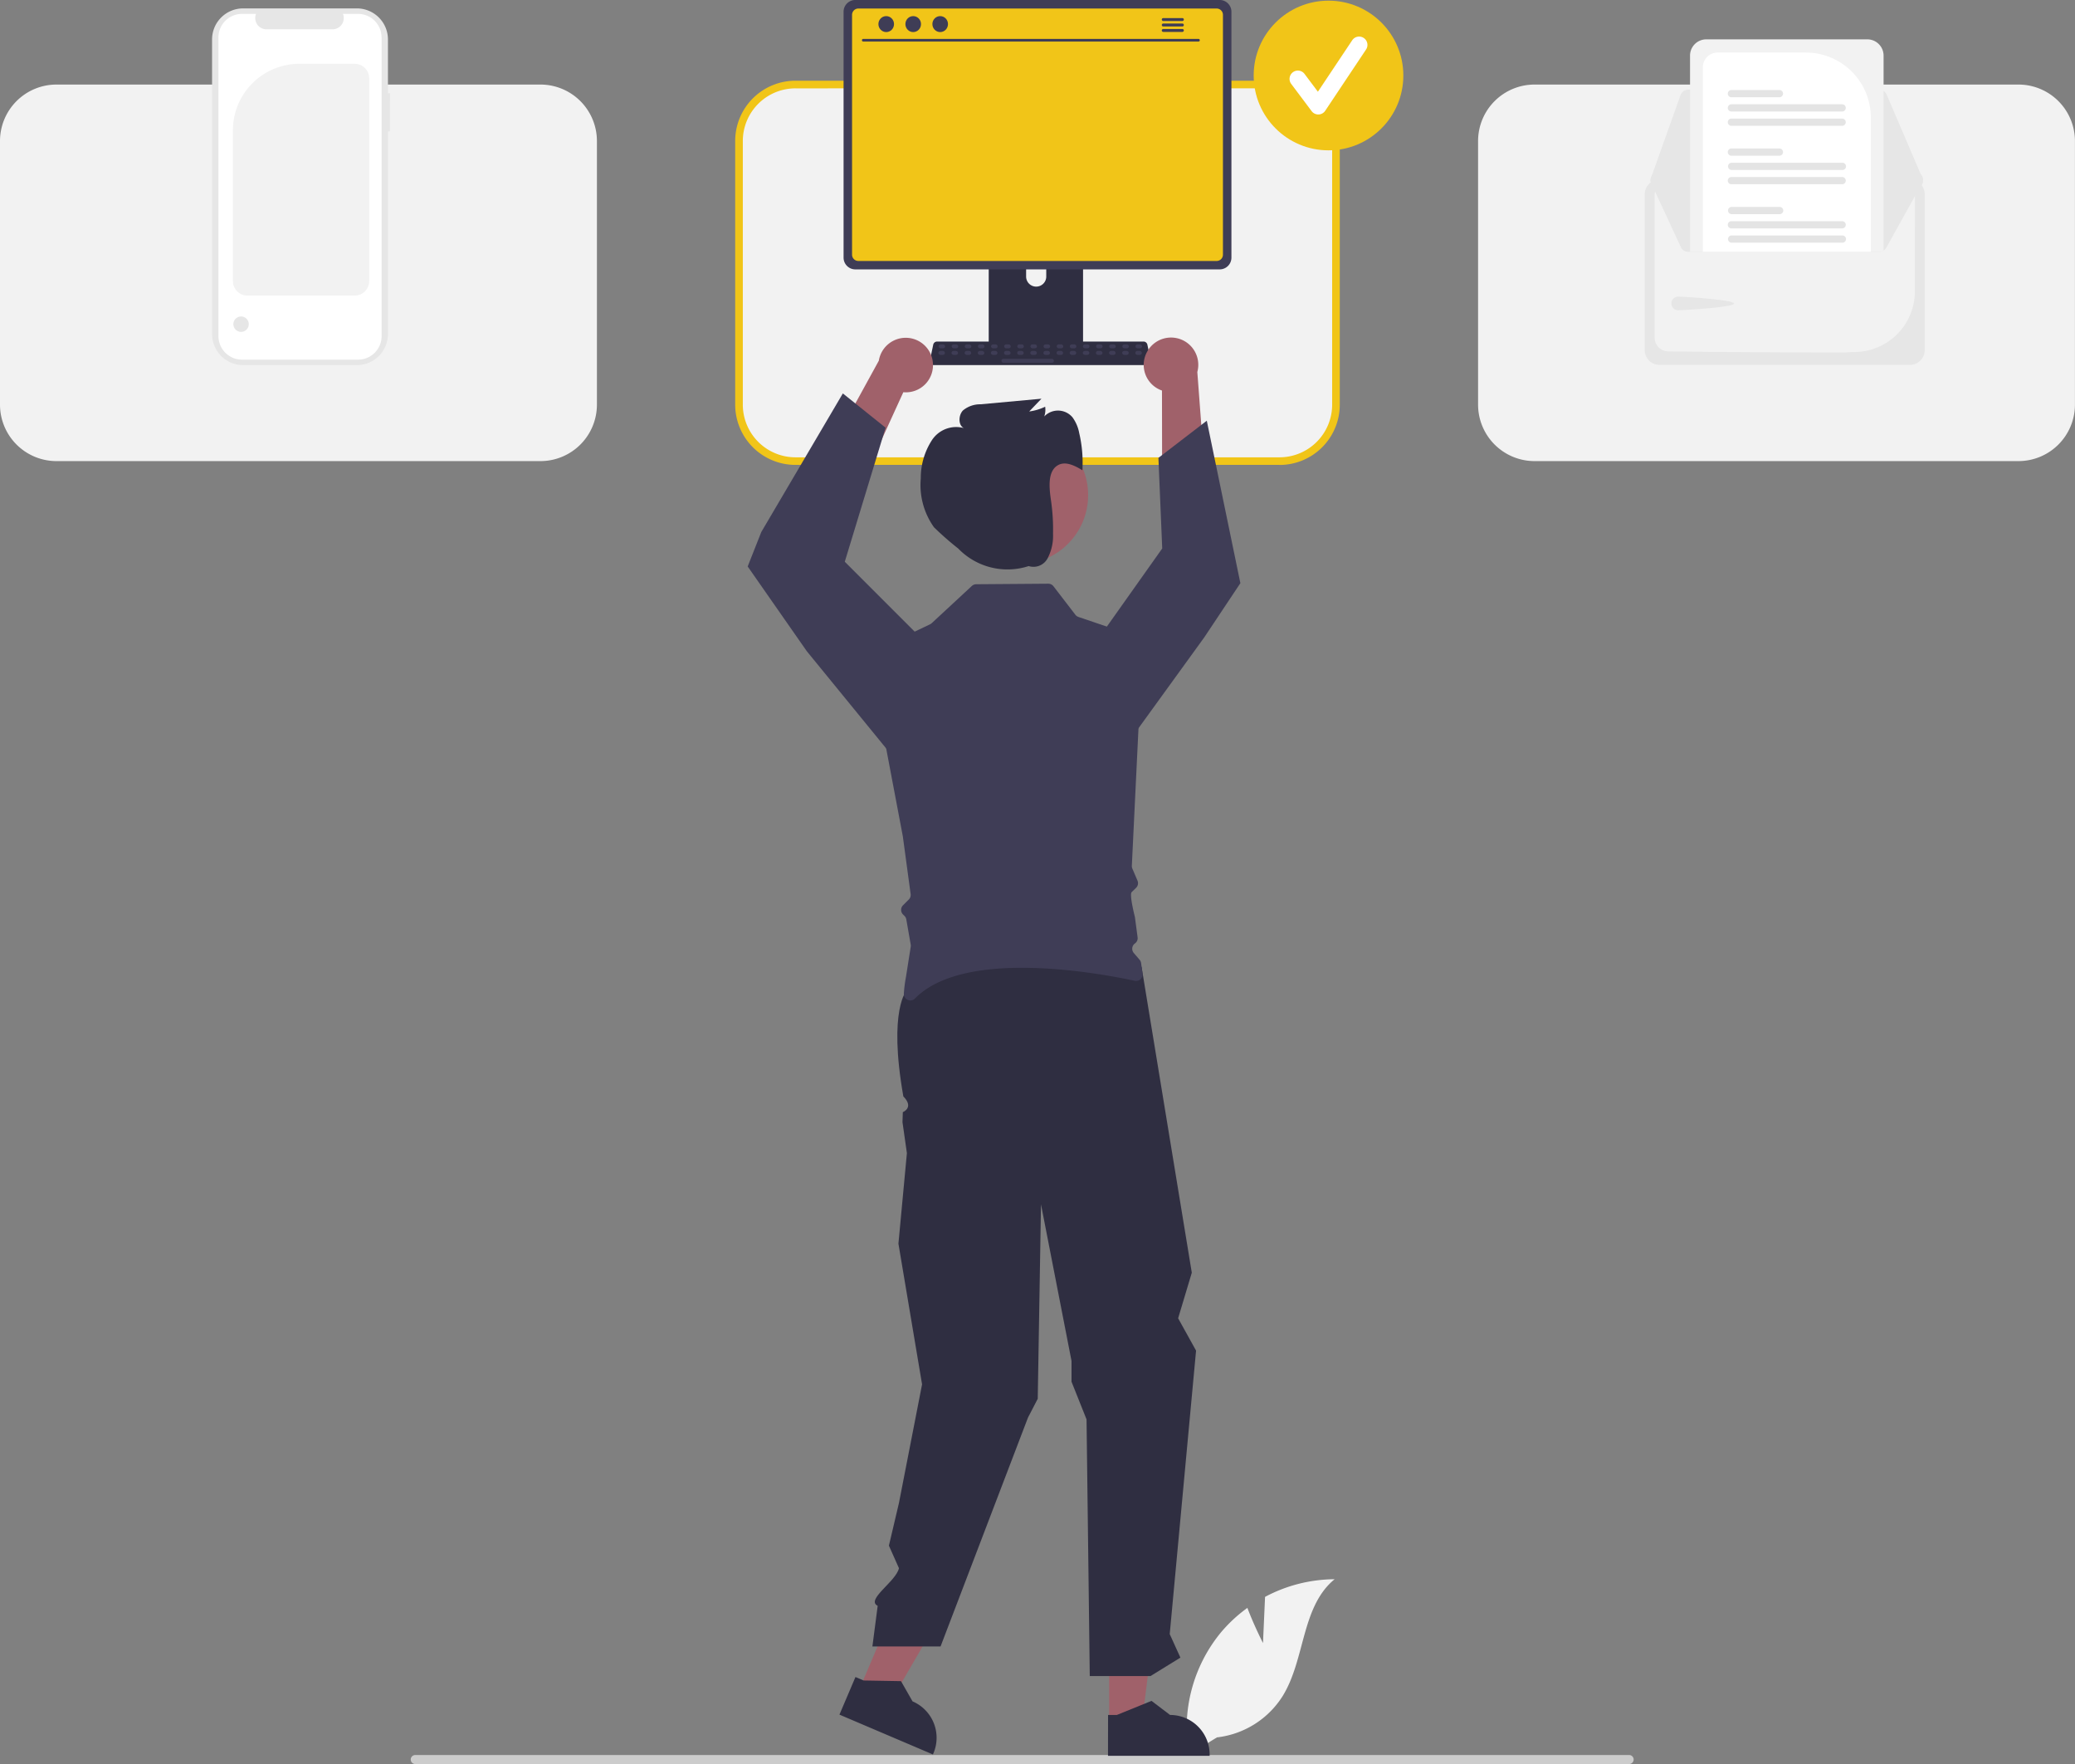 <svg xmlns="http://www.w3.org/2000/svg" width="141.171" height="119.998" viewBox="0 0 141.171 119.998">
  <rect x="0" y="0" width="141.171" height="119.998" fill="#808080" stroke="none"/>
  <g id="undraw_selecting_re_5ff6" transform="translate(0 -0.001)">
    <path id="Path_279036" data-name="Path 279036" d="M656.557,694.437l.14-3.141a10.145,10.145,0,0,1,4.732-1.2c-2.273,1.858-1.989,5.44-3.529,7.938a6.1,6.1,0,0,1-4.475,2.82l-1.9,1.164a10.225,10.225,0,0,1,2.155-8.286,9.886,9.886,0,0,1,1.815-1.687C655.949,693.25,656.557,694.437,656.557,694.437Z" transform="translate(-570.63 -582.668)" fill="#f2f2f2"/>
    <path id="Path_279037" data-name="Path 279037" d="M467.345,750.919a.306.306,0,0,1-.307.307H384.453a.307.307,0,1,1,0-.614h82.586a.306.306,0,0,1,.307.307Z" transform="translate(-356.202 -631.227)" fill="#ccc"/>
    <path id="Path_279038" data-name="Path 279038" d="M788.5,201.015H755.571a3.843,3.843,0,0,1-3.839-3.839V179.239a3.843,3.843,0,0,1,3.839-3.838H788.5a3.843,3.843,0,0,1,3.839,3.838v17.937A3.843,3.843,0,0,1,788.5,201.015Z" transform="translate(-651.172 -169.648)" fill="#f2f2f2"/>
    <path id="Path_279039" data-name="Path 279039" d="M533.986,201.015H501.053a3.843,3.843,0,0,1-3.839-3.839V179.239a3.843,3.843,0,0,1,3.839-3.838h32.934a3.843,3.843,0,0,1,3.839,3.838v17.937A3.843,3.843,0,0,1,533.986,201.015Z" transform="translate(-446.934 -169.648)" fill="#f2f2f2"/>
    <path id="Path_279040" data-name="Path 279040" d="M279.467,201.015H246.534a3.843,3.843,0,0,1-3.839-3.839V179.239a3.843,3.843,0,0,1,3.839-3.838h32.933a3.843,3.843,0,0,1,3.839,3.838v17.937A3.843,3.843,0,0,1,279.467,201.015Z" transform="translate(-242.695 -169.648)" fill="#f2f2f2"/>
    <path id="Path_279041" data-name="Path 279041" d="M532.939,200.225H500.005a4.1,4.1,0,0,1-4.1-4.1V178.192a4.1,4.1,0,0,1,4.1-4.1h32.933a4.1,4.1,0,0,1,4.1,4.1v17.937a4.1,4.1,0,0,1-4.1,4.1Zm-32.934-25.614a3.585,3.585,0,0,0-3.581,3.581v17.937a3.585,3.585,0,0,0,3.581,3.581h32.933a3.585,3.585,0,0,0,3.581-3.581V178.192a3.585,3.585,0,0,0-3.581-3.581Z" transform="translate(-445.887 -168.6)" fill="#f1c518"/>
    <path id="Path_339" data-name="Path 339" d="M327.834,154.943H327.7V151.29a2.114,2.114,0,0,0-2.114-2.114h-7.738a2.114,2.114,0,0,0-2.114,2.114v20.037a2.114,2.114,0,0,0,2.114,2.114h7.738a2.114,2.114,0,0,0,2.114-2.114V157.543h.133Z" transform="translate(-301.306 -148.604)" fill="#e6e6e6"/>
    <path id="Path_340" data-name="Path 340" d="M329.022,152.649v20.32a1.6,1.6,0,0,1-1.6,1.6h-7.9a1.6,1.6,0,0,1-1.6-1.6v-20.32a1.6,1.6,0,0,1,1.6-1.6h.958a.762.762,0,0,0,.705,1.049h4.5a.762.762,0,0,0,.705-1.049h1.026a1.6,1.6,0,0,1,1.6,1.6Z" transform="translate(-303.059 -150.104)" fill="#fff"/>
    <path id="Path_279042" data-name="Path 279042" d="M331.2,184.024h-7.293a.99.99,0,0,1-.989-.989v-10.26a4.523,4.523,0,0,1,4.518-4.518H331.2a.99.99,0,0,1,.989.989v13.788A.99.99,0,0,1,331.2,184.024Z" transform="translate(-307.071 -163.916)" fill="#f2f2f2"/>
    <circle id="Ellipse_7" data-name="Ellipse 7" cx="0.525" cy="0.525" r="0.525" transform="translate(15.876 21.528)" fill="#e6e6e6"/>
    <path id="Path_279043" data-name="Path 279043" d="M589.319,218.647h-5.8a.283.283,0,0,0-.092.014.308.308,0,0,0-.217.295v9.161h6.418v-9.161a.309.309,0,0,0-.31-.309Zm-2.195,4.52a.672.672,0,0,1-.139.411.685.685,0,0,1-1.231-.411V222.1a.685.685,0,1,1,1.37,0Z" transform="translate(-515.943 -204.351)" fill="#2f2e41"/>
    <path id="Path_279044" data-name="Path 279044" d="M583.112,265.1v.883a.173.173,0,0,0,.172.173H589.4a.174.174,0,0,0,.172-.173V265.1Z" transform="translate(-515.863 -241.627)" fill="#3f3d56"/>
    <path id="Path_279045" data-name="Path 279045" d="M558.786,146.282H534a.8.8,0,0,0-.8.8v16.726a.8.8,0,0,0,.8.8h24.787a.8.8,0,0,0,.8-.8V147.085A.8.8,0,0,0,558.786,146.282Z" transform="translate(-475.808 -146.282)" fill="#3f3d56"/>
    <path id="Path_279046" data-name="Path 279046" d="M560.938,149.221H536.565a.43.43,0,0,0-.43.431v16.312a.43.43,0,0,0,.43.43h24.373a.43.43,0,0,0,.43-.43V149.652a.43.43,0,0,0-.429-.431Z" transform="translate(-478.166 -148.64)" fill="#f1c518"/>
    <path id="Path_279047" data-name="Path 279047" d="M577.933,265.174l-.225-1.069a.267.267,0,0,0-.166-.194.258.258,0,0,0-.095-.018H563.4a.259.259,0,0,0-.095.018.267.267,0,0,0-.166.194l-.225,1.069a.267.267,0,0,0,.261.322h14.5a.263.263,0,0,0,.207-.1A.267.267,0,0,0,577.933,265.174Z" transform="translate(-499.647 -240.659)" fill="#2f2e41"/>
    <rect id="Rectangle_24155" data-name="Rectangle 24155" width="0.447" height="0.268" rx="0.134" transform="translate(63.852 23.427)" fill="#3f3d56"/>
    <rect id="Rectangle_24156" data-name="Rectangle 24156" width="0.447" height="0.268" rx="0.134" transform="translate(64.745 23.427)" fill="#3f3d56"/>
    <rect id="Rectangle_24157" data-name="Rectangle 24157" width="0.447" height="0.268" rx="0.134" transform="translate(65.638 23.427)" fill="#3f3d56"/>
    <rect id="Rectangle_24158" data-name="Rectangle 24158" width="0.447" height="0.268" rx="0.134" transform="translate(66.531 23.427)" fill="#3f3d56"/>
    <rect id="Rectangle_24159" data-name="Rectangle 24159" width="0.447" height="0.268" rx="0.134" transform="translate(67.425 23.427)" fill="#3f3d56"/>
    <rect id="Rectangle_24160" data-name="Rectangle 24160" width="0.447" height="0.268" rx="0.134" transform="translate(68.318 23.427)" fill="#3f3d56"/>
    <rect id="Rectangle_24161" data-name="Rectangle 24161" width="0.447" height="0.268" rx="0.134" transform="translate(69.211 23.427)" fill="#3f3d56"/>
    <rect id="Rectangle_24162" data-name="Rectangle 24162" width="0.447" height="0.268" rx="0.134" transform="translate(70.104 23.427)" fill="#3f3d56"/>
    <rect id="Rectangle_24163" data-name="Rectangle 24163" width="0.447" height="0.268" rx="0.134" transform="translate(70.997 23.427)" fill="#3f3d56"/>
    <rect id="Rectangle_24164" data-name="Rectangle 24164" width="0.447" height="0.268" rx="0.134" transform="translate(71.891 23.427)" fill="#3f3d56"/>
    <rect id="Rectangle_24165" data-name="Rectangle 24165" width="0.447" height="0.268" rx="0.134" transform="translate(72.784 23.427)" fill="#3f3d56"/>
    <rect id="Rectangle_24166" data-name="Rectangle 24166" width="0.447" height="0.268" rx="0.134" transform="translate(73.677 23.427)" fill="#3f3d56"/>
    <rect id="Rectangle_24167" data-name="Rectangle 24167" width="0.447" height="0.268" rx="0.134" transform="translate(74.57 23.427)" fill="#3f3d56"/>
    <rect id="Rectangle_24168" data-name="Rectangle 24168" width="0.447" height="0.268" rx="0.134" transform="translate(75.463 23.427)" fill="#3f3d56"/>
    <rect id="Rectangle_24169" data-name="Rectangle 24169" width="0.447" height="0.268" rx="0.134" transform="translate(76.357 23.427)" fill="#3f3d56"/>
    <rect id="Rectangle_24170" data-name="Rectangle 24170" width="0.447" height="0.268" rx="0.134" transform="translate(77.25 23.427)" fill="#3f3d56"/>
    <rect id="Rectangle_24171" data-name="Rectangle 24171" width="0.447" height="0.268" rx="0.134" transform="translate(63.841 23.874)" fill="#3f3d56"/>
    <rect id="Rectangle_24172" data-name="Rectangle 24172" width="0.447" height="0.268" rx="0.134" transform="translate(64.734 23.874)" fill="#3f3d56"/>
    <rect id="Rectangle_24173" data-name="Rectangle 24173" width="0.447" height="0.268" rx="0.134" transform="translate(65.628 23.874)" fill="#3f3d56"/>
    <rect id="Rectangle_24174" data-name="Rectangle 24174" width="0.447" height="0.268" rx="0.134" transform="translate(66.521 23.874)" fill="#3f3d56"/>
    <rect id="Rectangle_24175" data-name="Rectangle 24175" width="0.447" height="0.268" rx="0.134" transform="translate(67.414 23.874)" fill="#3f3d56"/>
    <rect id="Rectangle_24176" data-name="Rectangle 24176" width="0.447" height="0.268" rx="0.134" transform="translate(68.307 23.874)" fill="#3f3d56"/>
    <rect id="Rectangle_24177" data-name="Rectangle 24177" width="0.447" height="0.268" rx="0.134" transform="translate(69.201 23.874)" fill="#3f3d56"/>
    <rect id="Rectangle_24178" data-name="Rectangle 24178" width="0.447" height="0.268" rx="0.134" transform="translate(70.094 23.874)" fill="#3f3d56"/>
    <rect id="Rectangle_24179" data-name="Rectangle 24179" width="0.447" height="0.268" rx="0.134" transform="translate(70.987 23.874)" fill="#3f3d56"/>
    <rect id="Rectangle_24180" data-name="Rectangle 24180" width="0.447" height="0.268" rx="0.134" transform="translate(71.88 23.874)" fill="#3f3d56"/>
    <rect id="Rectangle_24181" data-name="Rectangle 24181" width="0.447" height="0.268" rx="0.134" transform="translate(72.773 23.874)" fill="#3f3d56"/>
    <rect id="Rectangle_24182" data-name="Rectangle 24182" width="0.447" height="0.268" rx="0.134" transform="translate(73.667 23.874)" fill="#3f3d56"/>
    <rect id="Rectangle_24183" data-name="Rectangle 24183" width="0.447" height="0.268" rx="0.134" transform="translate(74.56 23.874)" fill="#3f3d56"/>
    <rect id="Rectangle_24184" data-name="Rectangle 24184" width="0.447" height="0.268" rx="0.134" transform="translate(75.453 23.874)" fill="#3f3d56"/>
    <rect id="Rectangle_24185" data-name="Rectangle 24185" width="0.447" height="0.268" rx="0.134" transform="translate(76.346 23.874)" fill="#3f3d56"/>
    <rect id="Rectangle_24186" data-name="Rectangle 24186" width="0.447" height="0.268" rx="0.134" transform="translate(77.239 23.874)" fill="#3f3d56"/>
    <rect id="Rectangle_24187" data-name="Rectangle 24187" width="3.573" height="0.268" rx="0.134" transform="translate(68.129 24.409)" fill="#3f3d56"/>
    <path id="Path_279048" data-name="Path 279048" d="M562.481,159.858H539.676a.091.091,0,1,1,0-.181h22.805a.091.091,0,0,1,0,.181Z" transform="translate(-480.935 -157.03)" fill="#3f3d56"/>
    <ellipse id="Ellipse_9736" data-name="Ellipse 9736" cx="0.531" cy="0.543" rx="0.531" ry="0.543" transform="translate(59.762 1.097)" fill="#3f3d56"/>
    <ellipse id="Ellipse_9737" data-name="Ellipse 9737" cx="0.531" cy="0.543" rx="0.531" ry="0.543" transform="translate(61.598 1.097)" fill="#3f3d56"/>
    <ellipse id="Ellipse_9738" data-name="Ellipse 9738" cx="0.531" cy="0.543" rx="0.531" ry="0.543" transform="translate(63.434 1.097)" fill="#3f3d56"/>
    <path id="Path_279049" data-name="Path 279049" d="M644.2,152.512h-1.3a.1.1,0,0,0,0,.2h1.3a.1.1,0,1,0,0-.2Z" transform="translate(-563.759 -151.281)" fill="#3f3d56"/>
    <path id="Path_279050" data-name="Path 279050" d="M644.2,154.389h-1.3a.1.1,0,0,0,0,.2h1.3a.1.1,0,0,0,0-.2Z" transform="translate(-563.759 -152.787)" fill="#3f3d56"/>
    <path id="Path_279051" data-name="Path 279051" d="M644.2,156.265h-1.3a.1.1,0,0,0,0,.2h1.3a.1.1,0,0,0,0-.2Z" transform="translate(-563.759 -154.293)" fill="#3f3d56"/>
    <path id="Path_279052" data-name="Path 279052" d="M827.156,208.1H810.107a1.006,1.006,0,0,0-1,1v10.614a1.006,1.006,0,0,0,1,1h17.048a1.006,1.006,0,0,0,1-1V209.109A1.006,1.006,0,0,0,827.156,208.1Z" transform="translate(-697.209 -195.891)" fill="#f2f2f2"/>
    <path id="Path_279053" data-name="Path 279053" d="M827.156,208.1H810.107a1.006,1.006,0,0,0-1,1v10.614a1.006,1.006,0,0,0,1,1h17.048a1.006,1.006,0,0,0,1-1V209.109A1.006,1.006,0,0,0,827.156,208.1Zm.33,7.624a4.13,4.13,0,0,1-4.06,4.114c-1.73.023.957.031-1.129.031-4.771,0-9.745-.046-11.6-.075a.936.936,0,0,1-.917-.932v-9.757a.331.331,0,0,1,.33-.33h17.048a.331.331,0,0,1,.33.33Z" transform="translate(-697.209 -195.891)" fill="#e6e6e6"/>
    <path id="Path_279054" data-name="Path 279054" d="M826.69,177.165H813.7a.558.558,0,0,0-.525.37l-2.006,5.628a.557.557,0,0,0,.524.744l17.42.031h0a.557.557,0,0,0,.512-.777l-.03.013.03-.013L827.2,177.5A.557.557,0,0,0,826.69,177.165Z" transform="translate(-698.843 -171.064)" fill="#e6e6e6"/>
    <path id="Path_279055" data-name="Path 279055" d="M829.673,205.875a.559.559,0,0,1-.045.22l-2.425,4.356a.559.559,0,0,1-.512.337H813.7a.559.559,0,0,1-.525-.37l-2.006-4.325a.557.557,0,0,1,.338-.712.548.548,0,0,1,.186-.033l2.128,0h.869l11.429-.02h.869l2.127,0h0A.557.557,0,0,1,829.673,205.875Z" transform="translate(-698.842 -193.655)" fill="#e6e6e6"/>
    <path id="Path_279056" data-name="Path 279056" d="M818.764,248.407c.258,0,3.795.216,3.795.474s-3.537.459-3.795.459a.466.466,0,1,1,0-.933Z" transform="translate(-704.587 -228.232)" fill="#e6e6e6"/>
    <path id="Path_279057" data-name="Path 279057" d="M836.785,159.833H825.833a1.108,1.108,0,0,0-1.107,1.107v13.349h12.868a.551.551,0,0,0,.3-.087V160.94A1.108,1.108,0,0,0,836.785,159.833Z" transform="translate(-709.746 -157.156)" fill="#f2f2f2"/>
    <path id="Path_279058" data-name="Path 279058" d="M836.132,164.377h-6a1.009,1.009,0,0,0-1.008,1.008v12.55h11.429V168.8A4.424,4.424,0,0,0,836.132,164.377Z" transform="translate(-713.273 -160.802)" fill="#fff"/>
    <path id="Path_279059" data-name="Path 279059" d="M845.516,227.367h-7.535a.246.246,0,0,0,0,.491h7.535a.246.246,0,1,0,0-.491Z" transform="translate(-720.186 -211.348)" fill="#e4e4e4"/>
    <path id="Path_279060" data-name="Path 279060" d="M845.515,222.45H837.98a.246.246,0,1,0,0,.492h7.535a.246.246,0,1,0,0-.492Z" transform="translate(-720.185 -207.403)" fill="#e4e4e4"/>
    <path id="Path_279061" data-name="Path 279061" d="M841.246,217.536H837.98a.246.246,0,0,0,0,.491h3.266a.246.246,0,1,0,0-.491Z" transform="translate(-720.185 -203.459)" fill="#e4e4e4"/>
    <path id="Path_279062" data-name="Path 279062" d="M845.515,207.241H837.98a.246.246,0,1,0,0,.492h7.535a.246.246,0,1,0,0-.492Z" transform="translate(-720.185 -195.198)" fill="#e4e4e4"/>
    <path id="Path_279063" data-name="Path 279063" d="M845.516,202.327h-7.535a.246.246,0,0,0,0,.491h7.535a.246.246,0,1,0,0-.491Z" transform="translate(-720.186 -191.255)" fill="#e4e4e4"/>
    <path id="Path_279064" data-name="Path 279064" d="M841.245,197.41h-3.266a.246.246,0,0,0,0,.492h3.266a.246.246,0,1,0,0-.492Z" transform="translate(-720.184 -187.309)" fill="#e4e4e4"/>
    <path id="Path_279065" data-name="Path 279065" d="M845.515,187.115H837.98a.246.246,0,1,0,0,.492h7.534a.246.246,0,1,0,0-.492Z" transform="translate(-720.185 -179.048)" fill="#e4e4e4"/>
    <path id="Path_279066" data-name="Path 279066" d="M845.515,182.2H837.98a.246.246,0,1,0,0,.492h7.534a.246.246,0,1,0,0-.492Z" transform="translate(-720.185 -175.105)" fill="#e4e4e4"/>
    <path id="Path_279067" data-name="Path 279067" d="M841.245,177.285h-3.266a.246.246,0,0,0,0,.492h3.266a.246.246,0,1,0,0-.492Z" transform="translate(-720.184 -171.16)" fill="#e4e4e4"/>
    <path id="Path_279068" data-name="Path 279068" d="M636.814,263.483a1.844,1.844,0,0,0,1.009,2.642l.011,6.553,2.84-1.88-.446-5.935a1.854,1.854,0,0,0-3.414-1.38Z" transform="translate(-558.769 -239.558)" fill="#a0616a"/>
    <path id="Path_279069" data-name="Path 279069" d="M295.464,550.417l2.068.881,4.384-7.558-3.053-1.3Z" transform="translate(-237.095 -435.28)" fill="#a0616a"/>
    <path id="Path_279070" data-name="Path 279070" d="M381.982,557.5h2.248l1.07-8.672h-3.318Z" transform="translate(-306.522 -440.41)" fill="#a0616a"/>
    <path id="Path_279071" data-name="Path 279071" d="M624.278,735.706h6.914v-.088a2.691,2.691,0,0,0-2.691-2.691h0l-1.263-.958-2.356.958h-.6Z" transform="translate(-548.896 -616.267)" fill="#2f2e41"/>
    <path id="Path_279072" data-name="Path 279072" d="M531.792,726.322l6.36,2.71.034-.08a2.691,2.691,0,0,0-1.42-3.531h0l-.786-1.377L533.437,724l-.555-.237Z" transform="translate(-474.681 -609.684)" fill="#2f2e41"/>
    <path id="Path_279073" data-name="Path 279073" d="M561.442,473.379l3.417,20.806-.93,3.1,1.22,2.2-1.792,19.284.727,1.6-2.032,1.253h-4.135l-.219-17.458-1.022-2.563v-1.413L554.6,489.54l-.222,13.22-.664,1.281-5.948,15.569h-4.637l.359-2.763h0c-.831-.421,1.247-1.65,1.447-2.56l-.683-1.536.683-2.9,1.573-8.071L544.9,492.21l.576-6.159-.3-2.107.023-.681s.793-.306.036-1.069c-1.048-5.941.241-7.23.241-7.23l5.16-3.02Z" transform="translate(-483.776 -407.609)" fill="#2f2e41"/>
    <circle id="ab6171fa-7d69-4734-b81c-8dff60f9761b" cx="4.686" cy="4.686" r="4.686" transform="translate(64.659 28.997)" fill="#a0616a"/>
    <path id="Path_279074" data-name="Path 279074" d="M537.407,264.318a1.844,1.844,0,0,1-2.012,1.987l-2.723,5.961-1.807-2.887,2.863-5.218a1.854,1.854,0,0,1,3.679.157Z" transform="translate(-473.938 -239.624)" fill="#a0616a"/>
    <path id="Path_279075" data-name="Path 279075" d="M542.224,351.907l3.906-1.866a.443.443,0,0,0,.11-.075l2.727-2.529a.442.442,0,0,1,.3-.118l4.9-.037a.442.442,0,0,1,.354.173l1.491,1.939a.443.443,0,0,0,.208.149l4.064,1.381a.442.442,0,0,1,.3.44l-.73,15.1a.44.44,0,0,0,.035.2l.349.815a.441.441,0,0,1-.1.495c-.1.1-.22.211-.3.294-.151.167.171,1.475.219,1.666a.433.433,0,0,1,.009.049l.18,1.353a.442.442,0,0,1-.181.418h0a.442.442,0,0,0-.08.646l.4.467a.442.442,0,0,1,.1.227l.095.71a.442.442,0,0,1-.53.491c-2.455-.53-11.594-2.215-14.946,1.2a.442.442,0,0,1-.76-.343,9.189,9.189,0,0,1,.139-1.1l.327-2.072a.438.438,0,0,0,0-.145l-.3-1.715a.443.443,0,0,0-.123-.237l-.1-.1a.442.442,0,0,1,0-.626l.391-.391a.442.442,0,0,0,.126-.372l-.52-3.847c0-.008,0-.015,0-.023l-2.3-12.138A.443.443,0,0,1,542.224,351.907Z" transform="translate(-482.85 -307.575)" fill="#3f3d56"/>
    <path id="Path_279076" data-name="Path 279076" d="M587.409,338.808l-.06-.133h.023Z" transform="translate(-519.263 -300.668)" fill="#2f2e41"/>
    <path id="Path_279077" data-name="Path 279077" d="M380.334,166.342l4.875-6.732,2.466-3.7-2.285-11.051-3.291,2.528.259,6.162-4.406,6.218Z" transform="translate(-303.287 -116.239)" fill="#3f3d56"/>
    <path id="Path_279078" data-name="Path 279078" d="M570.554,285.914a2.635,2.635,0,0,0-.459-1.078,1.29,1.29,0,0,0-1.921-.058,1.414,1.414,0,0,0,.062-.663,3.594,3.594,0,0,1-1.085.323l.832-.868-4.14.38a1.821,1.821,0,0,0-1.2.419c-.314.325-.331,1.017.065,1.2a1.97,1.97,0,0,0-2.194.848,4.723,4.723,0,0,0-.74,2.575,4.949,4.949,0,0,0,.9,3.326,20.888,20.888,0,0,0,1.645,1.442l.016.016a4.663,4.663,0,0,0,4.513,1.257c.089-.025.178-.052.268-.077a1.086,1.086,0,0,0,1.283-.523,3.284,3.284,0,0,0,.372-1.673,13.734,13.734,0,0,0-.14-2.28c-.124-.85-.236-1.938.437-2.365.524-.332,1.175,0,1.7.321A8.754,8.754,0,0,0,570.554,285.914Z" transform="translate(-497.129 -256.447)" fill="#2f2e41"/>
    <path id="Path_279079" data-name="Path 279079" d="M270.058,159.875l-3.122-.225-5.419-6.635-4.023-5.766.926-2.344,5.548-9.427,2.908,2.33-2.776,9.119,5.5,5.5Z" transform="translate(-206.626 -108.714)" fill="#3f3d56"/>
    <circle id="Ellipse_9739" data-name="Ellipse 9739" cx="5.091" cy="5.091" r="5.091" transform="translate(85.293 0.046)" fill="#f1c518"/>
    <path id="Path_279080" data-name="Path 279080" d="M688.762,164.173a.566.566,0,0,1-.453-.227l-1.389-1.852a.566.566,0,0,1,.906-.68l.909,1.212,2.334-3.5a.566.566,0,0,1,.942.628l-2.778,4.167a.566.566,0,0,1-.455.252Z" transform="translate(-599.073 -156.385)" fill="#fff"/>
  </g>
</svg>
